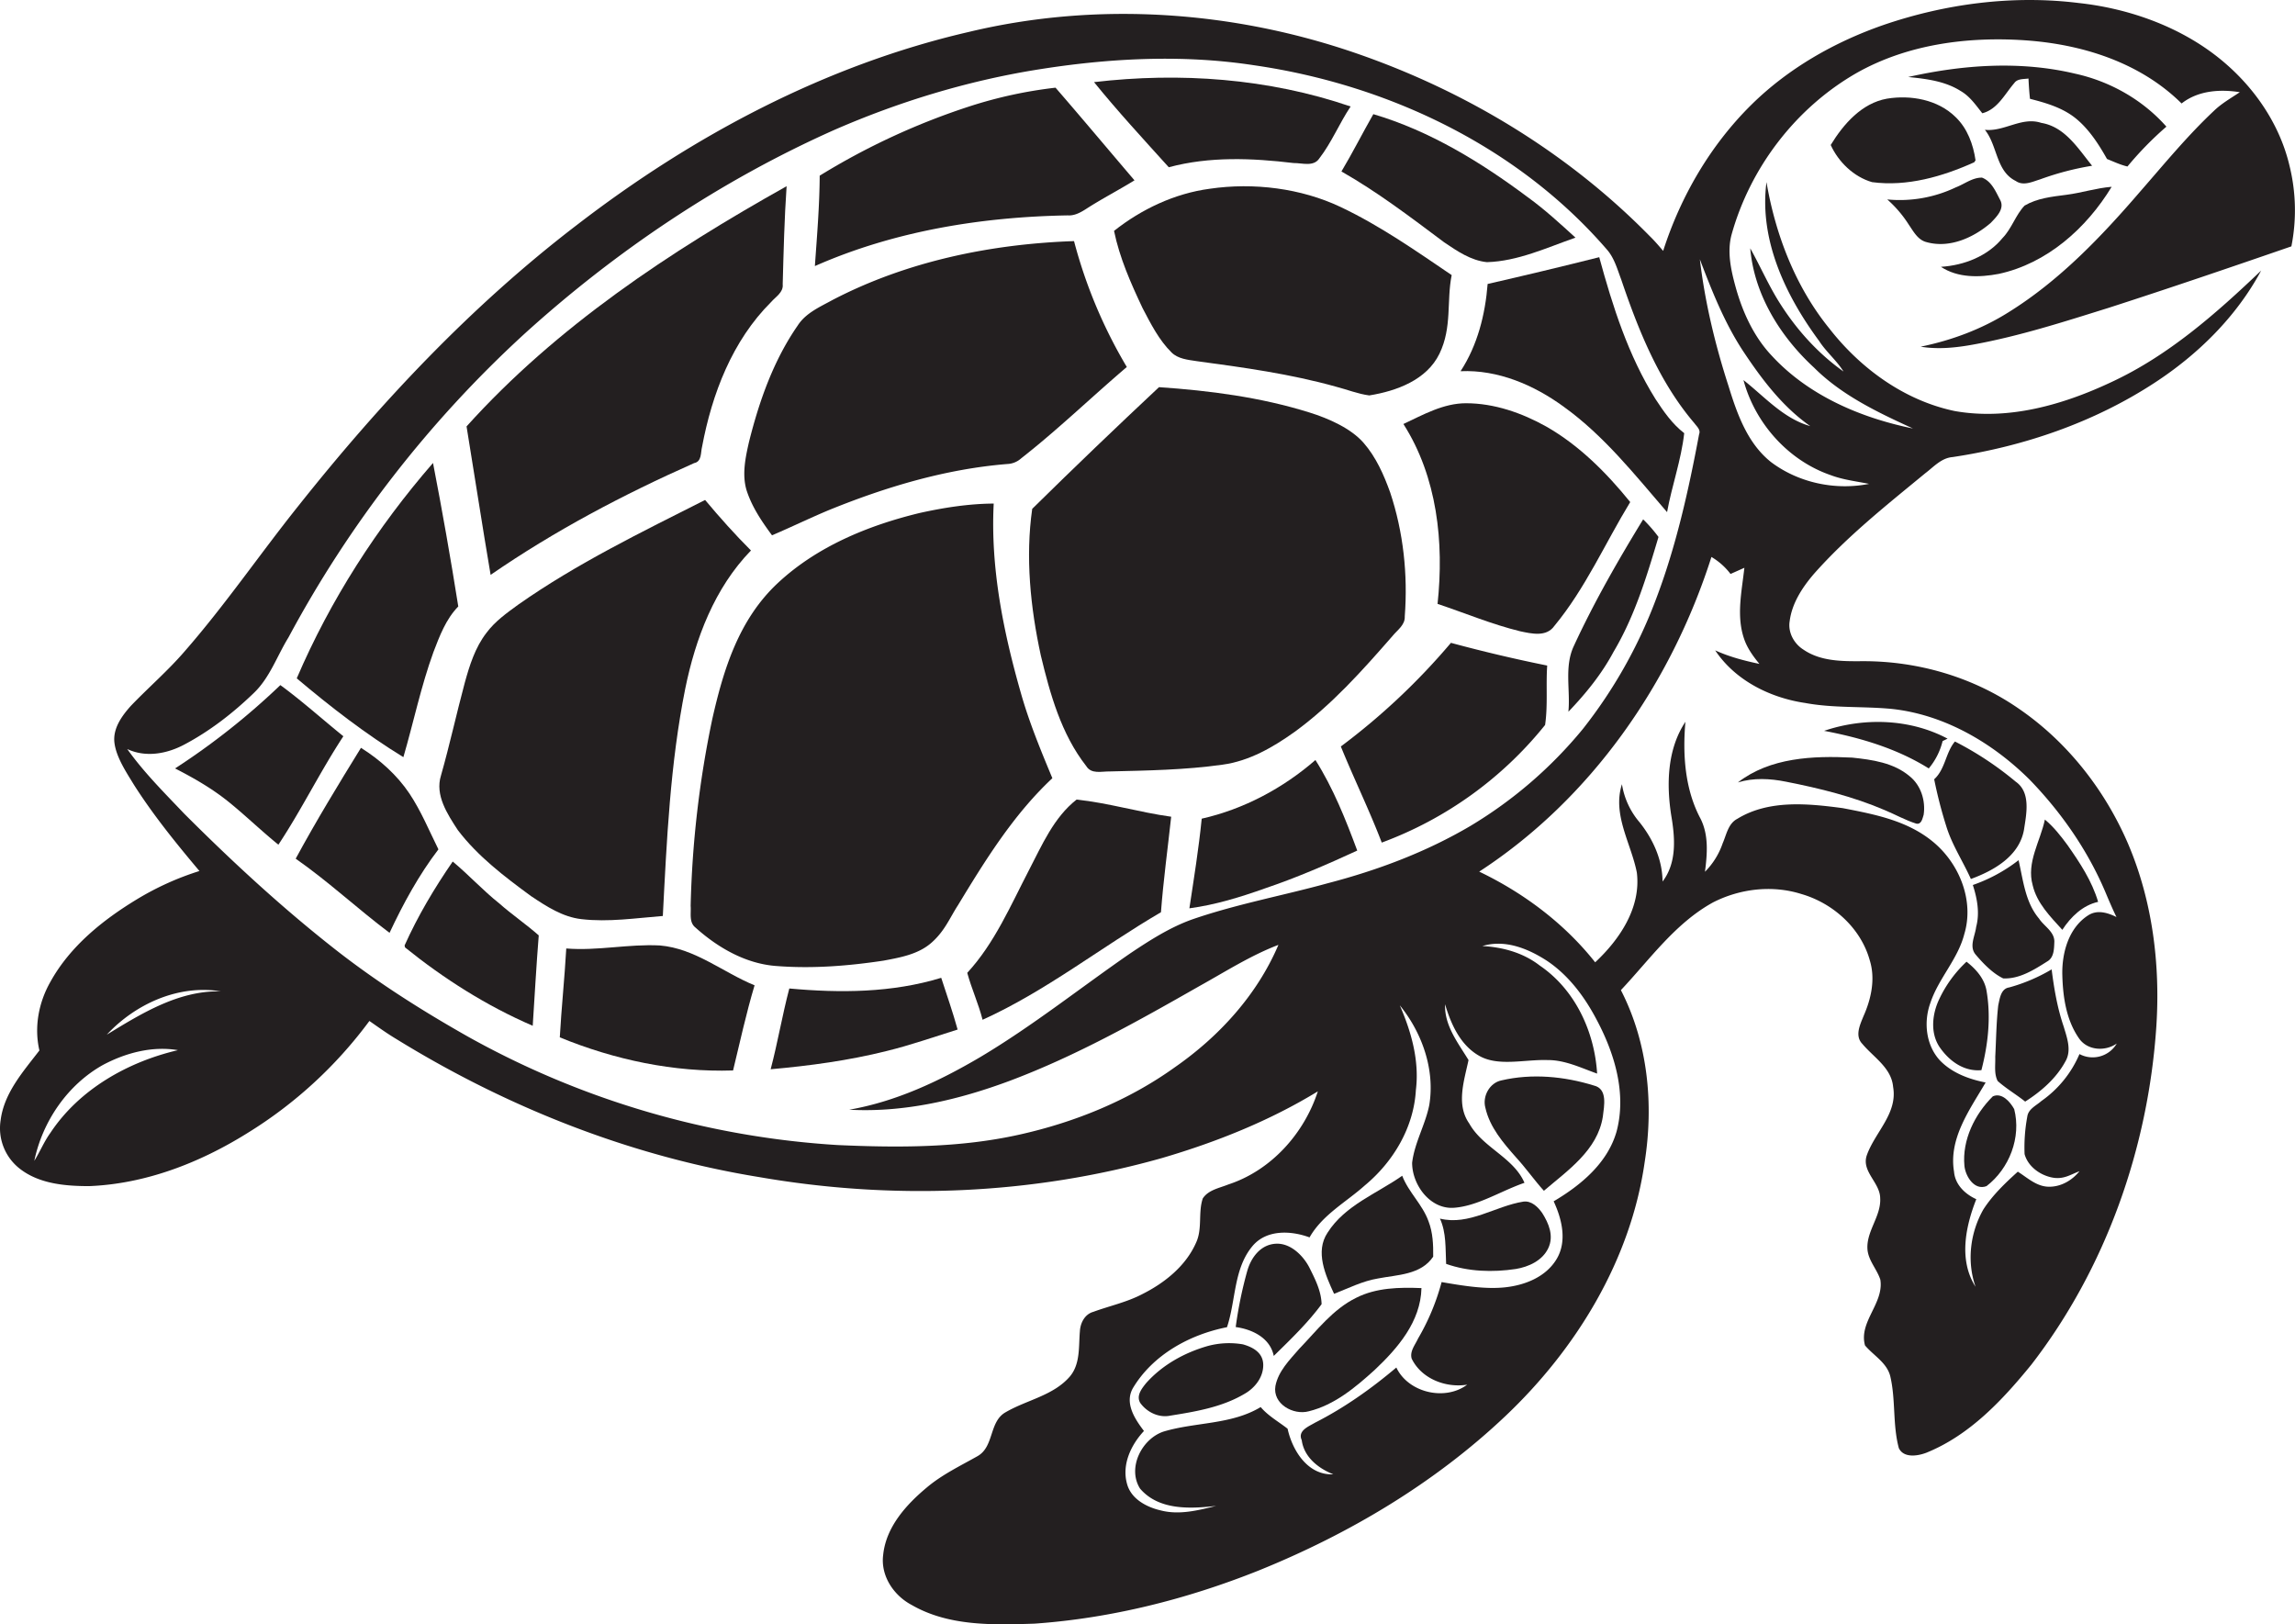 <svg id="Layer_1" data-name="Layer 1" xmlns="http://www.w3.org/2000/svg" viewBox="0 0 1525.9 1080"><title>biseeise_Turtle_flat_black_logo_White_background_239e1b0e-7870-49e7-b620-0fc7ed3aa4c9</title><path d="M971.1,246.8c24.9-1.1,48.9,9.2,68.7,23.7,26.7,19.2,47.3,45.3,68.6,70,3.2-17.6,9.4-34.6,11.4-52.5-7.9-6.1-13.7-14.4-19.1-22.7-18.1-28.9-28.5-61.7-37.4-94.3q-37,9.3-74.2,17.8C987.5,209.1,982.4,229.5,971.1,246.8Z" fill="#231f20"/><path d="M304.4,551.9c13.3,17.5,31.1,31,48.7,43.9,10.2,6.8,21,13.9,33.5,15.3,18,2.1,36.1-.7,54.1-2.1,2.6-50.5,4.9-101.3,14.9-151.1,6.8-33.4,19.5-67,43.7-91.9-10.7-10.7-20.8-22-30.5-33.6-42.3,21.4-85.2,42.2-124.1,69.5-7.7,5.6-15.6,11.2-21.3,18.9-7.5,9.7-11.2,21.6-14.4,33.2-5.5,20.5-10,41.2-15.8,61.6C289.1,528.7,297.5,541.3,304.4,551.9Z" fill="#231f20"/><path d="M960.2,161.1c8.6,5.8,17.7,12.1,28.4,13.2,20.6-.6,39.7-9.6,58.9-16.3-10.2-9.3-20.4-18.7-31.6-26.8-31.2-23.3-65.2-44.2-102.8-55.3-7.2,12.6-13.8,25.7-21.2,38.1C916,127.7,938,144.5,960.2,161.1Z" fill="#231f20"/><path d="M496.3,325.7c3.5,11.1,10.1,20.9,17,30.2,12.7-5.4,25.2-11.5,37.9-16.8,37.9-15.4,77.6-27.3,118.5-30.6a14.7,14.7,0,0,0,9.3-3.8c24.4-19.1,46.6-40.6,70.2-60.7a325.5,325.5,0,0,1-35.1-83.7c-55.3,1.9-111,13.4-160.3,39-8.5,4.7-18,8.7-23.4,17.1-16.1,23.2-25.6,50.2-32.4,77.4C495.6,304.3,493.3,315.3,496.3,325.7Z" fill="#231f20"/><path d="M860.1,108.4c5.6-.1,13.3,2.7,17.1-3.1C885.4,94.7,890.5,82,898,70.8,843.4,52.1,784.5,47.9,727.4,54.6c15.8,19.5,32.9,38,49.7,56.6C804.2,103.9,832.5,105.1,860.1,108.4Z" fill="#231f20"/><path d="M722,139c10.5-6.8,21.6-12.5,32.3-19.1-17.5-20.5-34.8-41.2-52.5-61.6a293.7,293.7,0,0,0-56.5,12.2A462.8,462.8,0,0,0,545,116.8c-0.1,20.1-1.8,40.1-3.2,60.1,52.8-23.3,110.7-32.7,168.2-33.7C714.4,143.5,718.4,141.3,722,139Z" fill="#231f20"/><path d="M1046.5,429.3c-6.6,13.8-2.3,29.4-3.7,43.9,11.5-12,22.1-25,30-39.8,14.1-23.7,22.1-50.2,29.9-76.4a98.1,98.1,0,0,0-10.2-11.7C1075.8,372.6,1059.9,400.3,1046.5,429.3Z" fill="#231f20"/><path d="M461.5,307.9c5.2-1,4.3-7,5.3-10.9,6.6-35.2,20.1-70.5,45.9-96.2,3-3.5,8.3-6.4,7.7-11.8,0.6-21.7,1.1-43.5,2.6-65.2-77.5,43.4-153,93.3-212.8,159.7,5.4,32.9,10.4,65.8,16,98.7C368.7,352.9,414.4,328.8,461.5,307.9Z" fill="#231f20"/><path d="M1028.1,283.6c-16.3-9.1-34.6-15.5-53.4-15.5-15,0-28.4,7.6-41.6,13.8,22.5,35.3,27.1,78.7,22.7,119.6,18.3,6.1,36.1,13.6,54.9,18.2,7.6,1.6,17.5,4,22.8-3.6,20.6-24.9,33.7-54.9,50.4-82.3C1068.1,314.3,1050,296.1,1028.1,283.6Z" fill="#231f20"/><path d="M1254.6,65.6c-16.8,3-28.9,16.9-37.4,30.8,5.2,11.4,15.4,21.2,27.5,24.7,23.3,3.1,46.8-3.7,67.9-13.2l0.9-1.3c-1.5-10.5-5.4-21.2-13.2-28.7C1288.5,66.2,1270.4,63,1254.6,65.6Z" fill="#231f20"/><path d="M1440.4,84.2c-15.7-17.8-37.4-30.1-60.6-35.2-36.5-8.7-74.7-6-111.1,2.2,12,1.2,24.5,2.7,34.9,9.3,6.1,3.5,10.1,9.4,14.4,14.8,10.1-2.6,14.9-12.7,21.2-20,2.1-3.1,6.2-2.6,9.5-3.1,0.2,4.5.5,9,1,13.5,10.6,2.7,21.6,5.9,30.3,12.9s15.3,17.1,20.9,27.1c4.5,1.8,8.9,3.9,13.6,5A223.5,223.5,0,0,1,1440.4,84.2Z" fill="#231f20"/><path d="M1269.2,149.5c3.1,4.5,6,10.1,11.8,11.5,15.2,4.2,31.1-2.9,42.6-12.8,3.7-3.9,9.4-9.3,6.3-15.2s-5.8-12.5-12.1-14.9c-6.4-.1-11.7,4.3-17.5,6.5a86.5,86.5,0,0,1-45.5,8A78.1,78.1,0,0,1,1269.2,149.5Z" fill="#231f20"/><path d="M1356.3,119.3a190.2,190.2,0,0,1,34.7-9.1c-9.3-11.4-18-25.9-33.8-28.5-13-4.3-24.6,6-37.5,4.6,8.5,10.5,7.3,27.5,20.5,34C1345.2,123.8,1351.1,120.9,1356.3,119.3Z" fill="#231f20"/><path d="M1290.5,177.4c11.3,7.5,25.7,7.1,38.4,4.7,32.1-6.9,58.4-30.4,75.1-57.9-10.2.8-19.9,4-30,5.3s-19.5,2.3-27.9,7.2c-6,6.3-8.5,15.2-14.6,21.5C1321.5,170.4,1305.9,176.4,1290.5,177.4Z" fill="#231f20"/><path d="M799,544.3c-2,20-5.2,39.8-8.2,59.6,17.2-2.3,33.8-7.4,50.1-13.2,21-7.1,41.4-15.9,61.5-25.2-7.7-20.7-15.9-41.4-27.8-60.2C853,524.1,826.9,538,799,544.3Z" fill="#231f20"/><path d="M288.2,433.5c4.1-10.7,8.3-21.9,16.5-30.3q-7.6-47.9-16.8-95.4c-37.2,42.8-68.2,91-90.6,143.2,22.5,19,45.8,37,70.9,52.4C275,480.1,279.9,456.3,288.2,433.5Z" fill="#231f20"/><path d="M964.7,427.4a443.7,443.7,0,0,1-73.2,68.9c8.7,21.4,18.9,42.2,27.2,63.9A250.8,250.8,0,0,0,1027.3,482c1.9-13,.5-26.4,1.4-39.5Q996.5,436,964.7,427.4Z" fill="#231f20"/><path d="M795.6,240.1c31.1,4.2,62.4,8.5,92.7,17,7.4,1.9,14.5,4.8,22.1,5.8,18-2.9,38.2-10.2,46.7-27.8s4.6-35,8.1-52.2c-23.9-16.2-47.7-32.9-73.9-45.3s-57.7-16.4-87-12.1c-23.3,3.1-45.4,13.6-63.6,28,3.7,18,11.2,34.9,19,51.4,5.4,10.3,10.8,21.1,19.2,29.4C783.2,238.6,789.7,239.2,795.6,240.1Z" fill="#231f20"/><path d="M692,435.7c6.2,25.8,13.6,52.4,30.2,73.6,3.4,5.6,10.2,3.5,15.6,3.6,25-.6,50.2-1,75-4.5,17.8-2.4,33.7-11.6,48.1-21.9,24.6-17.9,45-40.8,64.9-63.6,3.2-4,8.5-7.3,8.2-13.1,2.1-27.7-.9-56-9.7-82.4-4.2-11.7-9.4-23.5-17.7-33s-22.9-16.1-36.1-20.2c-32.3-10.1-66.2-14.5-99.9-16.8-28.4,26.6-56.6,53.6-84.3,80.9C681.7,370.5,685.1,403.9,692,435.7Z" fill="#231f20"/><path d="M771.9,606.5c1.6-21.2,4.5-42.3,6.8-63.5-21.1-2.9-41.8-9.2-62.9-11.4-15.2,11.9-23,30.3-31.7,47-12.2,23.5-22.9,48.6-41,68.2,2.9,10.6,7.5,20.6,10.2,31.2C695.5,658.9,732,629.8,771.9,606.5Z" fill="#231f20"/><path d="M1335.9,656.5c-5.6.8-6.3,7.4-7.3,11.9-1.3,11.4-1.4,22.9-2,34.3,0.2,5.3-.9,11.1,1.6,16,5.7,5.1,12.3,8.9,18.3,13.7,10.7-6.8,20.7-15.5,26.8-26.8,4.2-7.3,1-15.7-1.2-23.1-4.2-12.3-6.4-25.2-8-38A115.1,115.1,0,0,1,1335.9,656.5Z" fill="#231f20"/><path d="M1371.2,618.2c5.6-8.6,13.5-16.3,23.8-18.6-4.1-13.9-12.2-26.1-20.4-37.8-4.5-6.1-9.2-12.1-15-16.9-3,14.4-12.4,28.5-8.1,43.7C1354.3,600.5,1363.2,609.4,1371.2,618.2Z" fill="#231f20"/><path d="M1320.9,659.3c-1.2-8.4-7-14.9-13.4-19.9a81.5,81.5,0,0,0-18.1,24.8c-4.8,10-6.2,22.9.5,32.4s16.4,15.9,27.5,14.9C1321.8,694.5,1323.8,676.6,1320.9,659.3Z" fill="#231f20"/><path d="M1311.7,588.4c2.9,9,4.7,18.6,2.2,27.9-0.7,6-4.9,13-.3,18.4s11,12.3,18.3,15.8c10.7,0.5,20.5-5.7,29.3-11.3,4.6-2.6,4.5-8.6,4.7-13.2,0-6.7-6.9-10.2-10.2-15.3-9.2-10.9-10.5-25.5-13.6-38.8A106.6,106.6,0,0,1,1311.7,588.4Z" fill="#231f20"/><path d="M998.3,718.3c-7.9,1.6-12.8,10.6-10.7,18.2,2.9,13,11.9,23.4,20.5,33.1,6.5,7.1,12,15,18.4,22.1,15.9-13.6,35.7-27,39.2-49.3,0.8-7,3.4-18.5-6-20.7C1040,715.6,1018.5,713.6,998.3,718.3Z" fill="#231f20"/><path d="M1325,728.9c-12,11.9-20.5,29-18.9,46.2,0.7,7,6.6,16.6,14.7,13.5,15.2-11.7,23.2-32.4,18.4-51.2C1336.6,732.7,1331.1,726.2,1325,728.9Z" fill="#231f20"/><path d="M1187.4,519.7c22.4,4.4,44.7,9.9,65.7,18.9,7,2.9,13.7,6.7,21,9,3.5,0.7,4.1-3.5,4.9-5.9,1.4-9.3-1.8-19.6-9.3-25.6-10.6-9-24.9-11-38.2-12.4-26-1.3-54.6-.1-76,16.5C1165.9,517,1176.9,517.6,1187.4,519.7Z" fill="#231f20"/><path d="M186.4,455.5a474.5,474.5,0,0,1-70,55.4c12.1,6.2,24,13,34.7,21.5s22.4,19.8,34,29.2c15.5-23.4,27.8-48.7,43.2-72.1C214.3,478.2,200.9,466.1,186.4,455.5Z" fill="#231f20"/><path d="M1286,518.1a297.8,297.8,0,0,0,8.1,31.4c3.8,12.3,11,23.1,16.3,34.9,15.3-5.6,32.2-15.2,35.3-32.7,1.6-10.5,4.7-24.9-5.5-32a216.4,216.4,0,0,0-40.4-26.7C1293.6,500.3,1293.4,511.4,1286,518.1Z" fill="#231f20"/><path d="M1291.6,492.7l3.3-1.6c-25-13.3-55.5-14.2-82.1-5.2,24.3,4.6,48.5,11.8,69.6,25A44.9,44.9,0,0,0,1291.6,492.7Z" fill="#231f20"/><path d="M1311.9,229.1c30.8-5.6,60.5-15.2,90.3-24.5,40.6-13.1,81-26.9,121.3-40.8a123.4,123.4,0,0,0-1.2-53.4c-7.2-30.7-27-57.4-52.2-75.8S1413.5,5.4,1382.1,2c-43.6-5.4-88.3.4-129.8,14.6-32.5,11.3-63.1,28.7-87.7,52.9-27.3,26.9-47.1,60.9-58.8,97.3-2.9-3.4-5.8-6.8-9-9.9-54-55-121.6-96-194.3-121.2C820.1,7.1,729.5.8,644.3,21.2c-95.4,22-183.7,69-260.9,128.5C313.6,203.1,253,267.6,198.5,336.2c-25.6,32-48.7,65.9-75.7,96.8-11.1,12.9-24,24-35.8,36.3-6,6.7-12.1,15.1-10.9,24.6s7.7,19.3,13.1,28.1c12.9,20.2,28,38.8,43.4,57.1a189.8,189.8,0,0,0-41.4,18.7c-22.8,13.8-44.6,31.3-57.7,55-7.8,13.7-10.9,30.1-7.3,45.6C15.4,712.5,2.7,726.6.4,744.9A34.1,34.1,0,0,0,13,776.9c12.9,10.2,30.4,11.7,46.3,11.7,37.5-1.5,73.5-15.5,105.1-35.2a289.2,289.2,0,0,0,81.2-74.6c5.9,4.1,11.7,8.3,17.9,12,73.6,45.4,155.7,77.9,241.3,91.8,88.8,15.4,181.1,11.9,267.9-12.7,36.1-10.6,71.4-24.7,103.5-44.3-9.1,28.1-31.1,52.6-59.5,61.9-5.9,2.4-13.3,3.6-17,9.3-3.2,9.5-.1,20.2-4.5,29.5-6.8,15.4-20.8,26.6-35.5,34-10.4,5.5-21.9,7.9-32.8,11.9-5.7,1.6-8.6,7.4-8.9,12.9-0.9,10.1.4,21.6-6.6,30-11,12.8-28.6,15.6-42.7,23.8-11.2,6.2-7.6,22.9-18.7,29.2s-23.5,12.2-33.7,20.8c-13.8,11.5-27.2,26.3-29.1,44.9-1.8,13.9,7,27,19,33.3,24.6,14.2,54.2,13.3,81.6,12.4,51.2-3.6,101.4-16.3,149-35.3,60.1-24.3,116.9-58,164.1-102.7s83.3-103.7,92.6-168.8c6.1-38.6,2.2-79.4-15.8-114.4,19.3-20.5,36.2-44.6,61.4-58.4,17.9-9.1,39.3-11.6,58.6-5.5,21.1,6.1,39.6,22.7,45.5,44.2,3.8,12.3.9,25.6-4.2,37-2.3,5.7-5.9,13.1-.8,18.4,7.5,9,19.4,15.9,20.5,28.7,3.1,17.6-12.1,30.1-17.5,45.4-3.7,10.8,8.8,18.1,8.9,28.5,0.7,12.3-9.7,22.3-8.4,34.7,0.9,7.2,6.3,12.7,8.5,19.5,2.5,15.8-14.5,28-10.2,43.7,5.7,6.8,14.5,11.4,16.8,20.5,3.7,15.7,1.5,32.2,5.7,47.8,3.2,6.7,12.4,5.3,18.2,3.1,28.8-11.6,50.7-35,69.9-58.6,49.6-64.2,77.7-144.1,83.1-224.8,2.7-41.1-2.5-83.2-18.7-121.3-15.4-35.9-40.4-67.9-72.7-90-30.4-21.1-67.4-31.8-104.3-31.6-13.2.1-27.5,0.1-38.8-7.6-6.3-3.9-10.5-11.4-9.3-18.9,1.5-12,8.4-22.5,16.1-31.5,22.1-25,48.4-45.8,74-66.9,5.6-4.2,10.7-10.2,18.2-10.8,47.4-7.1,93.9-23,134.2-49.3,29-18.9,54.5-44,71-74.7-30,28.6-61.7,56.6-99.7,74.2-32.1,15.1-68.4,25.5-104,19.2-33.5-7-62.7-28.3-83.5-55-22.5-27.8-35.7-62.2-41.7-97.2-5,38.4,12.7,75.4,35,105.6,4.7,7.3,11.6,12.9,16.2,20.3-16.8-11.9-30.8-27.4-41.8-44.6-7.7-11.9-13.3-25-20.2-37.3,2.6,30.8,20,58.7,42.4,79.3,18.4,18.4,42.4,29.8,65.8,40.5-34.8-7.1-69.5-21.9-93.9-48.4-12.1-12.8-19.6-29.4-24.2-46.3-3-11-5.5-22.7-2.6-33.9,12.4-44.8,42.7-84.5,83.1-107.7,33.7-19.1,73.7-24.4,112-21.8s76.7,14.8,104.2,42c10.9-8.6,25.5-9.6,38.7-7.5-5.8,3.9-12,7.4-17.1,12.3-17.7,16.6-33.1,35.4-49,53.6-25.9,30.1-53.8,59.4-87.8,80.5-17.8,11.2-37.8,18.6-58.3,22.8C1288.5,232.4,1300.4,231.2,1311.9,229.1ZM33.5,753.2c-4.2,5.8-6.9,12.5-10.7,18.6,5.5-26.3,22.1-50.6,45.7-63.8,15.1-8,32.7-12.7,49.8-9.8C85,706,52.7,724.2,33.5,753.2ZM71,687.9c19.1-20.5,47.6-33.4,75.8-28.8C118.7,658.5,94.1,673.8,71,687.9Zm600.6,30.6c43.9-16.5,85-39.6,125.7-62.8,17.3-9.6,34.1-20.4,52.7-27.5-14.2,33.3-39.4,60.9-68.9,81.4-30.8,22.1-66.6,36.6-103.5,44.8-39.5,8.8-80.3,8.7-120.6,6.9a576.2,576.2,0,0,1-245.7-72c-31.5-17.8-62.2-37.3-90.6-59.8-34.7-27.4-67.1-57.4-98.3-88.6-13.1-13.8-26.7-27.3-37.8-42.9,12.3,5.8,26.4,3.2,38-3,17-9,32.3-20.9,46.1-34.2,10.7-10.2,15.5-24.7,23.1-37A762.9,762.9,0,0,1,348.1,222.5c61.3-55.7,131.1-102.5,206.8-136.2C597.6,67.7,642.5,54,688.4,46.5c48-7.8,97.3-10.5,145.5-3.1,89.1,12.9,175.8,54.2,235,123.1,4.6,5.6,6.5,12.7,9,19.3,11.5,33.9,25.2,68.1,48.7,95.6,1.5,2.1,4.3,4.3,3.1,7.3-7,37.3-15.3,74.7-28.9,110.3a320.8,320.8,0,0,1-48.5,85.8,288.4,288.4,0,0,1-74.6,64.3c-29.5,17.4-61.8,29.5-94.8,38.1-30.1,8.3-60.8,13.9-90.3,24.1-14.8,5.3-28.2,13.9-41.2,22.6-33.3,23-65,48.3-99.8,69-27,15.9-55.9,29.5-87,34.9C601.2,739.8,637.6,731.2,671.6,718.5Zm403.2,33.9c-6,20.9-23.7,35.6-41.8,46.3,5.5,11.8,9.1,26.6,1.9,38.5s-21.1,17.3-34.3,18.7-28.2-1.1-42.1-3.5a151.7,151.7,0,0,1-15.7,37.6c-1.9,4.2-5.6,8.4-4.2,13.3,6.5,13.4,22.7,19.6,36.9,17.3-14.8,11.1-39.2,5.3-47.1-11.4-16.7,14.1-34.6,26.8-54.1,36.7-4.2,2.5-11.7,5.3-8.8,11.6,1.5,11.3,11.1,18.8,21,22.7-16.9.8-27.2-15.7-30.4-30.3-6-4.7-12.9-8.5-17.9-14.4-19.5,11.8-43.3,9.9-64.6,16.3-14.6,4.9-24.2,24.3-15.6,37.9,12.4,14.5,33.3,13.5,50.6,11.5-12,3-24.6,6.2-36.9,3-9.5-2.2-19.8-7.7-22.4-17.8-3.5-12.7,2.7-25.8,11.3-35-6-7.9-13-18.4-7.4-28.4,13.2-22.2,37.7-35.7,62.6-40.6,6-17.8,4.3-39,17.1-54.1,9.3-10.9,25.4-10.2,37.8-5.6,8.6-15.1,24.3-23.4,36.8-34.6,18.9-15.7,32.5-38.5,33.9-63.4,2.4-19.4-3-38.6-10.7-56.3,14.8,18.2,23.5,42.7,19.6,66.3-2.6,13.1-9.8,25-11.4,38.4,0,14.7,12,31.1,27.9,29.9s31.1-11.2,46.8-16.6c-7.4-17-27.7-23.3-36.7-39.4-8.9-12.6-3.4-28.5-.5-42.2-7-11.5-16.1-22.9-15.6-37.1,4,13.4,10.2,27.3,22.9,34.4s30.2,2.2,45.2,2.7c11.6-.1,22.3,5.2,33,9-1.7-27.9-14.6-55.8-38.1-71.8-10.9-8.5-24.6-12.3-38.2-13,15.1-4.6,30.5,1.7,43.1,9.9,14.4,9.7,25,24,33,39.3C1073.5,700.4,1081.6,727,1074.8,752.4Zm125-285.1c19,3.6,38.5,2.2,57.7,4,35.2,3.7,67.4,22.6,92.1,47.2,20.9,21.6,38.3,46.6,50.1,74.3,2.4,5.7,4.8,11.4,7.5,16.9-5.9-2.9-12.7-5-18.7-1.2-13.1,8.3-17.7,25.1-17.3,39.9s2.7,30.2,11.4,42.4c5.7,7.7,17.2,8.3,24.8,3a18.6,18.6,0,0,1-24.8,7,72.9,72.9,0,0,1-25.3,31.2c-3.5,3.1-8.7,5.3-9.4,10.4a112.1,112.1,0,0,0-1.8,24.9c2.2,8.1,10,13.8,17.9,15.5s12.6-1.9,18.6-4.1c-5,6.2-12.5,10.5-20.6,10.3s-14-6-20.4-10c-8.4,7.6-16.7,15.5-22.9,25.1-8.8,15.5-11.1,34.5-5.2,51.4-11.3-17.6-6.7-40,.5-58.2-7.5-3.4-14.1-9.7-14.8-18.3-3.7-22.1,10.5-41.3,21-59.3-11.2-2.2-22.5-6.4-30.5-14.8-9.3-10.2-10.8-25.6-6.2-38.2,5.4-16.2,18.2-28.9,22.5-45.6,6.7-22.1-3.1-46.6-20.4-61.1s-39.3-18.6-60.4-22.7c-23.2-3.1-49.2-5.7-70.1,7.1-6.1,3.2-7.2,10.5-9.7,16.2a49.5,49.5,0,0,1-11.8,19c1.5-11.7,2.6-24.2-2.9-35.2-10.5-19.6-12-42.7-10.1-64.5-12.1,18.2-12.7,41.5-9.4,62.4,2.5,14.7,3.8,31.2-5.8,43.8-0.1-14.5-6.3-28.1-15.2-39.3a51.5,51.5,0,0,1-11.8-25.4c-6.5,20.3,6.1,39.3,9.9,58.7,2.9,23.3-11.4,44.5-27.7,59.7-20.4-25.8-47.5-46.1-77.1-60.3,74.4-48.4,127.6-125.2,154.4-209.2a43.9,43.9,0,0,1,12.7,11.3l9.2-4.1c-1.7,15.5-5.4,31.7-.3,46.9,2.1,6.4,6.1,11.9,10.3,17-10-2.1-20-4.7-29.4-9C1153.7,452.4,1176.8,463.8,1199.7,467.3Zm-41-234.1c12.4,18.7,26.2,37.1,44.8,50.1-17.8-5-30.4-19.6-44.4-30.6,7.7,28.7,29.8,53.5,58,63.2,8.2,3.1,17,4.1,25.5,5.8-22.4,4.5-46.9-.7-65.2-14.5-15.6-12.4-22.5-31.9-28.2-50.4-8.9-27.5-15.7-55.7-19.1-84.4C1138.2,193.4,1146.5,214.4,1158.8,233.2Z" fill="#231f20"/><path d="M524.8,657.2c-4.7,17.8-7.7,35.9-12.4,53.7,25.9-2.3,51.8-5.8,77-12.1,16-3.9,31.6-9.4,47.3-14.3-3.2-11.6-7.2-23-10.9-34.4C593.2,660.1,558.5,660.3,524.8,657.2Z" fill="#231f20"/><path d="M376.5,630.6c-1.1,19.7-3.2,39.4-4.3,59.1,36.4,14.9,75.7,23.3,115.2,22,4.6-18.9,8.7-37.9,14.3-56.6-21-8.6-39.5-24.5-62.9-26.5C417.9,627.5,397.3,632.3,376.5,630.6Z" fill="#231f20"/><path d="M301,572.8c-12.2,17.7-23.2,36.2-32,55.8l0.3,1.3c25.9,20.9,54.3,38.9,84.9,52.1,1.3-20,2.4-40.1,4-60.1-8.5-7.5-17.8-13.8-26.3-21.3C321.1,592,311.7,581.7,301,572.8Z" fill="#231f20"/><path d="M699.7,517.4c-7.7-18.5-15.4-37.1-20.9-56.5-11.7-40.9-20.3-83.4-18.1-126.1-16.6.1-33.2,2.7-49.4,6.3-34.2,8.3-68.2,22.3-94.2,46.6S481,445.3,473.6,478a678.8,678.8,0,0,0-14.4,124.3c0.4,4.8-1.2,10.8,3.1,14.3,15.1,13.6,33.9,24.4,54.5,25.7,23.6,1.8,47.3-.1,70.6-3.6,11.2-2.1,23.2-4.2,32-12s12-16.3,17.5-24.8C655.1,571.9,673.9,541.5,699.7,517.4Z" fill="#231f20"/><path d="M272.3,527.7c-8.3-12.4-19.7-22.6-32.3-30.5-15,24.3-29.8,48.6-43.4,73.7,21.8,15.2,41.2,33.4,62.4,49.3,9.1-19.4,19.5-38.5,32.5-55.5C285.3,552.2,280,539.3,272.3,527.7Z" fill="#231f20"/><path d="M826.4,893.8a54.4,54.4,0,0,0-23.4,1.1c-15.4,4.4-30.1,12.5-40.9,24.6-2.9,3.6-6.8,8.4-4,13.2,4.4,6.2,12.4,10.1,20,8.5,16.9-2.7,34.3-5.6,49.2-14.4,7-3.9,12.7-11.1,12.6-19.4S832.7,895.6,826.4,893.8Z" fill="#231f20"/><path d="M932.3,781.7c-16.9,11.9-38,19.6-49.6,37.8-8.5,12.7-1.4,28.3,4.3,40.7,9.6-3.7,18.9-8.5,29.2-10.2,12.8-2.5,28.5-2.3,36.7-14.5,0.1-7.9-.2-16-3.1-23.5C945.8,800.8,936.5,792.7,932.3,781.7Z" fill="#231f20"/><path d="M901.8,862.8c-15.6,7.6-26.2,21.8-38,34-6.3,7.3-13.9,14.8-15.8,24.7-2,11.9,11.9,19.6,22.2,16.8,17.1-4.2,31-15.9,43.7-27.4,15.4-14.5,30.7-32.2,31.2-54.5C930.4,855.8,915.1,856.1,901.8,862.8Z" fill="#231f20"/><path d="M878.7,867.1c-0.2-8.6-4.2-16.5-8-24.1s-12.3-16.7-22.5-16.1-16.4,9.3-18.9,18a272.7,272.7,0,0,0-7.7,37.4c11,1.5,22.9,7.2,25.3,19.2C858,890.6,869.4,879.7,878.7,867.1Z" fill="#231f20"/><path d="M1012.9,798.9c-18.6,2.9-36.2,16.1-55.5,11.3,4.3,9.4,3.6,20,4.1,30.1,14.8,5.2,30.9,5.7,46.3,3.4,8.6-1.4,17.7-5.6,21.6-13.8s0.3-16.6-4-23.4C1022.6,802.5,1018.3,798.2,1012.9,798.9Z" fill="#231f20"/></svg>